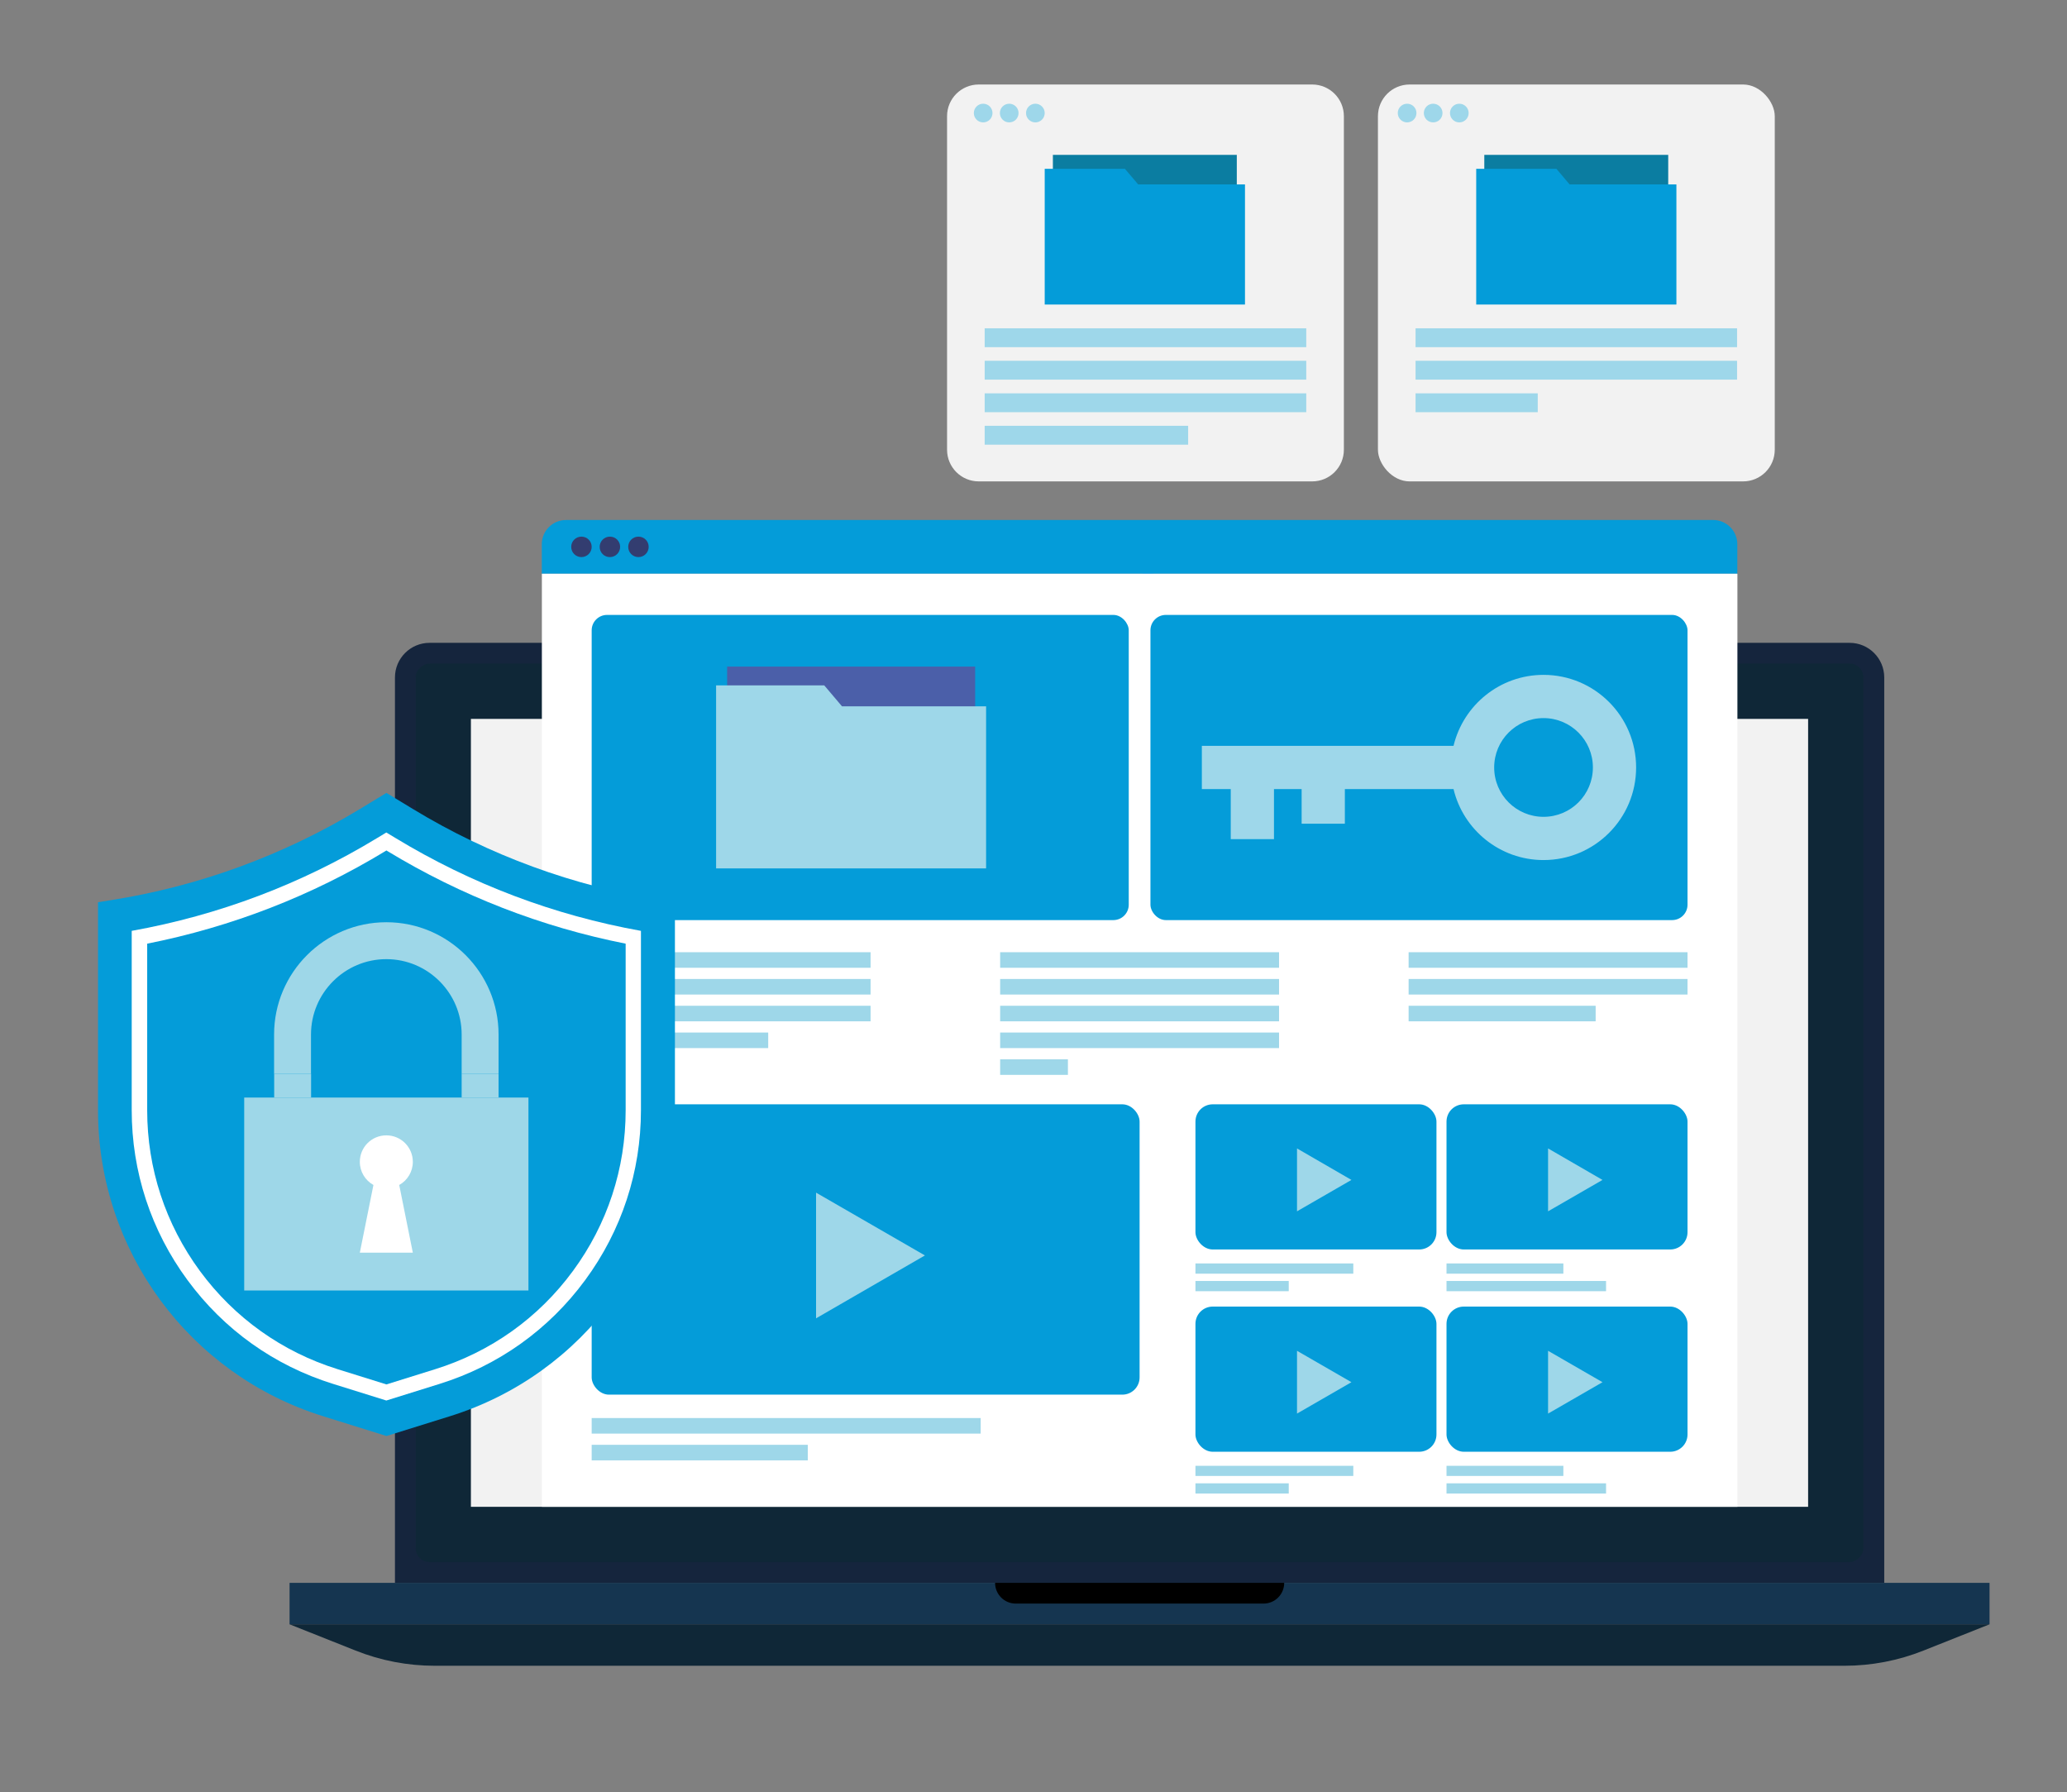 <?xml version="1.0" encoding="UTF-8"?>
<svg xmlns="http://www.w3.org/2000/svg" id="Camada_1" data-name="Camada 1" viewBox="0 0 232.42 201.48">
  <rect x="0" y="0" width="232.42" height="201.48" fill="#808080" stroke="none"/>
  <defs>
    <style>
      .cls-1 {
        fill: none;
      }

      .cls-1, .cls-2, .cls-3, .cls-4, .cls-5, .cls-6, .cls-7, .cls-8, .cls-9, .cls-10, .cls-11, .cls-12, .cls-13, .cls-14, .cls-15 {
        stroke-width: 0px;
      }

      .cls-3 {
        fill: #f2f2f2;
      }

      .cls-4 {
        fill: #4b5fa9;
      }

      .cls-5 {
        fill: #4f68ae;
      }

      .cls-6 {
        fill: #0b7da1;
      }

      .cls-7 {
        fill: #0f2737;
      }

      .cls-8 {
        fill: #049cd9;
      }

      .cls-9 {
        fill: #153550;
      }

      .cls-10 {
        fill: #15253d;
      }

      .cls-11 {
        fill: #333d70;
      }

      .cls-12 {
        fill: #9ed7e9;
      }

      .cls-13 {
        fill: #9ed7ea;
      }

      .cls-14 {
        fill: #9ed7e8;
      }

      .cls-15 {
        fill: #fff;
      }
    </style>
  </defs>
  <polygon class="cls-5" points="169.19 87.31 169.19 133.65 129.06 156.81 88.93 133.65 88.93 87.31 129.06 64.15 169.19 87.31"></polygon>
  <g>
    <path class="cls-1" d="m210.94,64.63c-5.28,0-9.58,4.3-9.58,9.58s4.3,9.58,9.58,9.58,9.58-4.3,9.58-9.58-4.3-9.58-9.58-9.58Z"></path>
    <g>
      <path class="cls-1" d="m50.12,52.43c-6.34,0-11.49,5.16-11.49,11.49s5.16,11.49,11.49,11.49,11.49-5.16,11.49-11.49-5.16-11.49-11.49-11.49Zm0,18.27c-3.73,0-6.77-3.04-6.77-6.77s3.04-6.77,6.77-6.77,6.77,3.04,6.77,6.77-3.04,6.77-6.77,6.77Z"></path>
      <path class="cls-1" d="m21.55,99.82c-2.39,0-4.33-1.94-4.33-4.33s1.94-4.33,4.33-4.33,4.33,1.94,4.33,4.33-1.94,4.33-4.33,4.33Z"></path>
    </g>
    <g>
      <g>
        <path class="cls-10" d="m48.3,72.27h159.68c2.14,0,3.89,1.74,3.89,3.89v101.79H44.41v-101.79c0-2.14,1.74-3.89,3.89-3.89Z"></path>
        <rect class="cls-7" x="77.63" y="43.72" width="101.01" height="162.79" rx="1.55" ry="1.55" transform="translate(253.25 -3.03) rotate(90)"></rect>
        <rect class="cls-3" x="83.85" y="49.94" width="88.58" height="150.36" transform="translate(253.25 -3.03) rotate(90)"></rect>
        <rect class="cls-9" x="32.56" y="177.95" width="191.15" height="4.66"></rect>
        <path class="cls-7" d="m207.39,187.27H48.88c-3.05,0-6.07-.58-8.9-1.71l-7.42-2.95h191.15l-7.42,2.95c-2.83,1.13-5.85,1.71-8.9,1.71Z"></path>
        <path class="cls-2" d="m142.06,180.28h-27.84c-1.29,0-2.33-1.04-2.33-2.33h32.51c0,1.29-1.04,2.33-2.33,2.33Z"></path>
      </g>
      <g>
        <path class="cls-8" d="m195.35,61.18c0-1.5-1.22-2.72-2.72-2.72H63.64c-1.5,0-2.72,1.22-2.72,2.72v3.32h134.43v-3.32Z"></path>
        <rect class="cls-15" x="60.93" y="64.5" width="134.43" height="104.9"></rect>
        <g>
          <path class="cls-11" d="m66.53,61.48c0,.63-.51,1.15-1.15,1.15s-1.15-.51-1.15-1.15.51-1.15,1.15-1.15,1.15.51,1.15,1.15Z"></path>
          <path class="cls-11" d="m69.73,61.48c0,.63-.51,1.15-1.15,1.15s-1.15-.51-1.15-1.15.51-1.15,1.15-1.15,1.15.51,1.15,1.15Z"></path>
          <path class="cls-11" d="m72.94,61.48c0,.63-.51,1.15-1.15,1.15s-1.15-.51-1.15-1.15.51-1.15,1.15-1.15,1.15.51,1.15,1.15Z"></path>
        </g>
        <rect class="cls-8" x="66.53" y="69.13" width="60.39" height="34.31" rx="1.73" ry="1.73"></rect>
        <rect class="cls-8" x="129.36" y="69.13" width="60.39" height="34.31" rx="1.73" ry="1.73"></rect>
        <g>
          <rect class="cls-12" x="66.53" y="107.05" width="31.36" height="1.75"></rect>
          <rect class="cls-12" x="66.53" y="110.06" width="31.36" height="1.75"></rect>
          <rect class="cls-12" x="66.53" y="113.07" width="31.36" height="1.75"></rect>
          <rect class="cls-12" x="66.53" y="116.08" width="19.85" height="1.75"></rect>
        </g>
        <g>
          <rect class="cls-12" x="66.53" y="159.42" width="43.74" height="1.75"></rect>
          <rect class="cls-12" x="66.53" y="162.43" width="24.3" height="1.75"></rect>
        </g>
        <g>
          <rect class="cls-12" x="112.46" y="107.05" width="31.36" height="1.75"></rect>
          <rect class="cls-12" x="112.46" y="110.06" width="31.36" height="1.75"></rect>
          <rect class="cls-12" x="112.46" y="113.07" width="31.36" height="1.75"></rect>
          <rect class="cls-12" x="112.46" y="116.08" width="31.36" height="1.75"></rect>
          <rect class="cls-12" x="112.46" y="119.09" width="7.62" height="1.75"></rect>
        </g>
        <g>
          <rect class="cls-12" x="134.42" y="142.04" width="17.75" height="1.15"></rect>
          <rect class="cls-12" x="134.42" y="144.01" width="10.49" height="1.15"></rect>
        </g>
        <g>
          <rect class="cls-12" x="162.65" y="142.04" width="13.14" height="1.15"></rect>
          <rect class="cls-12" x="162.65" y="144.01" width="17.94" height="1.15"></rect>
        </g>
        <g>
          <rect class="cls-12" x="158.39" y="107.05" width="31.36" height="1.75"></rect>
          <rect class="cls-12" x="158.39" y="110.06" width="31.36" height="1.75"></rect>
          <rect class="cls-12" x="158.39" y="113.07" width="21.03" height="1.75"></rect>
        </g>
        <g>
          <rect class="cls-8" x="66.53" y="124.15" width="61.61" height="32.64" rx="1.94" ry="1.94"></rect>
          <polygon class="cls-12" points="104 141.14 91.76 134.08 91.76 148.21 104 141.14"></polygon>
        </g>
        <g>
          <rect class="cls-8" x="162.65" y="124.15" width="27.1" height="16.32" rx="1.94" ry="1.94"></rect>
          <polygon class="cls-12" points="180.19 132.65 174.07 129.11 174.07 136.18 180.19 132.65"></polygon>
        </g>
        <g>
          <rect class="cls-8" x="134.42" y="124.15" width="27.1" height="16.32" rx="1.94" ry="1.94"></rect>
          <polygon class="cls-12" points="151.96 132.65 145.84 129.11 145.84 136.18 151.96 132.65"></polygon>
        </g>
        <g>
          <rect class="cls-12" x="134.42" y="164.79" width="17.75" height="1.14"></rect>
          <rect class="cls-12" x="134.42" y="166.76" width="10.49" height="1.15"></rect>
        </g>
        <g>
          <rect class="cls-12" x="162.65" y="164.79" width="13.14" height="1.14"></rect>
          <rect class="cls-12" x="162.65" y="166.76" width="17.94" height="1.15"></rect>
        </g>
        <g>
          <rect class="cls-8" x="162.65" y="146.89" width="27.1" height="16.32" rx="1.94" ry="1.94"></rect>
          <polygon class="cls-12" points="180.19 155.39 174.07 151.86 174.07 158.92 180.19 155.39"></polygon>
        </g>
        <g>
          <rect class="cls-8" x="134.42" y="146.89" width="27.1" height="16.32" rx="1.94" ry="1.94"></rect>
          <polygon class="cls-12" points="151.96 155.39 145.84 151.86 145.84 158.92 151.96 155.39"></polygon>
        </g>
        <path class="cls-13" d="m146.36,88.71v3.89h4.86v-3.89h12.22c1.09,4.57,5.21,7.98,10.12,7.98,5.75,0,10.41-4.66,10.41-10.41s-4.66-10.41-10.41-10.41c-4.91,0-9.02,3.4-10.12,7.98h-28.3v4.86h3.25v5.63h4.86v-5.63h3.11Zm27.2-7.98c3.06,0,5.55,2.48,5.55,5.55s-2.48,5.55-5.55,5.55-5.55-2.48-5.55-5.55,2.48-5.55,5.55-5.55Z"></path>
        <g>
          <rect class="cls-4" x="81.76" y="74.94" width="27.89" height="16.06"></rect>
          <polygon class="cls-12" points="94.68 79.41 92.68 77.05 80.52 77.05 80.52 79.41 80.52 80.96 80.52 97.63 110.88 97.63 110.88 79.41 94.68 79.41"></polygon>
        </g>
      </g>
    </g>
    <g>
      <path class="cls-8" d="m74.44,101.2c-9.92-1.56-19.43-5.04-28.01-10.25l-2.98-1.81-2.98,1.81c-8.58,5.2-18.1,8.69-28.01,10.25l-1.44.23v23.39c0,15.77,10.26,29.71,25.32,34.4l7.12,2.22,7.12-2.22c15.06-4.69,25.31-18.63,25.31-34.4v-23.39l-1.44-.23Z"></path>
      <path class="cls-15" d="m37.45,155.58c-6.61-2.06-12.27-6.09-16.37-11.67-4.1-5.57-6.27-12.18-6.27-19.1v-20.16c9.8-1.76,19.09-5.27,27.62-10.45l1.01-.61,1.01.61c8.54,5.18,17.82,8.69,27.62,10.45v20.16c0,6.92-2.17,13.53-6.27,19.1s-9.76,9.61-16.37,11.67l-5.99,1.87-5.99-1.87Z"></path>
      <path class="cls-8" d="m37.97,153.93c-6.25-1.95-11.61-5.77-15.49-11.04-3.88-5.28-5.93-11.53-5.93-18.07v-18.73c9.48-1.88,18.49-5.37,26.79-10.41l.11-.07.11.07c8.3,5.03,17.3,8.53,26.79,10.41v18.73c0,6.55-2.05,12.8-5.93,18.07-3.88,5.28-9.24,9.09-15.49,11.04l-5.48,1.71-5.48-1.71Z"></path>
      <g>
        <g>
          <rect class="cls-14" x="27.46" y="123.39" width="31.96" height="21.69"></rect>
          <path class="cls-15" d="m46.42,130.62c0-1.65-1.33-2.98-2.98-2.98s-2.98,1.33-2.98,2.98c0,1.12.62,2.09,1.53,2.6l-1.53,7.61h5.96l-1.53-7.61c.91-.51,1.53-1.48,1.53-2.6Z"></path>
        </g>
        <g>
          <rect class="cls-14" x="30.83" y="120.72" width="4.15" height="2.66"></rect>
          <rect class="cls-14" x="51.91" y="120.72" width="4.15" height="2.66"></rect>
          <path class="cls-14" d="m56.06,116.3c0-6.96-5.66-12.62-12.62-12.62s-12.62,5.66-12.62,12.62v4.42h4.15v-4.42c0-4.67,3.8-8.47,8.47-8.47s8.47,3.8,8.47,8.47v4.42h4.15v-4.42Z"></path>
        </g>
      </g>
    </g>
    <g>
      <path class="cls-3" d="m110.05,9.5h37.5c1.97,0,3.56,1.6,3.56,3.56v37.5c0,1.97-1.6,3.56-3.56,3.56h-37.5c-1.97,0-3.56-1.6-3.56-3.56V13.06c0-1.97,1.6-3.56,3.56-3.56Z"></path>
      <g>
        <path class="cls-13" d="m111.6,12.71c0,.58-.47,1.05-1.05,1.05s-1.05-.47-1.05-1.05.47-1.05,1.05-1.05,1.05.47,1.05,1.05Z"></path>
        <path class="cls-13" d="m114.53,12.71c0,.58-.47,1.05-1.05,1.05s-1.05-.47-1.05-1.05.47-1.05,1.05-1.05,1.05.47,1.05,1.05Z"></path>
        <path class="cls-13" d="m117.47,12.71c0,.58-.47,1.05-1.05,1.05s-1.05-.47-1.05-1.05.47-1.05,1.05-1.05,1.05.47,1.05,1.05Z"></path>
      </g>
      <g>
        <rect class="cls-13" x="110.72" y="36.91" width="36.16" height="2.12"></rect>
        <rect class="cls-13" x="110.72" y="40.56" width="36.16" height="2.12"></rect>
        <rect class="cls-13" x="110.72" y="44.22" width="36.16" height="2.12"></rect>
        <rect class="cls-13" x="110.72" y="47.87" width="22.88" height="2.12"></rect>
      </g>
      <rect class="cls-3" x="154.94" y="9.5" width="44.62" height="44.62" rx="3.56" ry="3.56"></rect>
      <g>
        <path class="cls-13" d="m159.27,12.71c0,.58-.47,1.05-1.05,1.05s-1.05-.47-1.05-1.05.47-1.05,1.05-1.05,1.05.47,1.05,1.05Z"></path>
        <path class="cls-13" d="m162.2,12.71c0,.58-.47,1.05-1.05,1.05s-1.05-.47-1.05-1.05.47-1.05,1.05-1.05,1.05.47,1.05,1.05Z"></path>
        <path class="cls-13" d="m165.14,12.71c0,.58-.47,1.05-1.05,1.05s-1.05-.47-1.05-1.05.47-1.05,1.05-1.05,1.05.47,1.05,1.05Z"></path>
      </g>
      <g>
        <rect class="cls-13" x="159.17" y="36.91" width="36.15" height="2.12"></rect>
        <rect class="cls-13" x="159.17" y="40.56" width="36.15" height="2.12"></rect>
        <rect class="cls-13" x="159.17" y="44.22" width="13.74" height="2.12"></rect>
      </g>
      <g>
        <rect class="cls-6" x="118.39" y="17.41" width="20.68" height="11.91"></rect>
        <polygon class="cls-8" points="127.98 20.73 126.49 18.98 117.47 18.98 117.47 20.73 117.47 21.87 117.47 34.24 139.99 34.24 139.99 20.73 127.98 20.73"></polygon>
      </g>
      <g>
        <rect class="cls-6" x="166.9" y="17.41" width="20.68" height="11.91"></rect>
        <polygon class="cls-8" points="176.49 20.73 175.01 18.98 165.99 18.98 165.99 20.73 165.99 21.87 165.99 34.24 188.5 34.24 188.5 20.73 176.49 20.73"></polygon>
      </g>
    </g>
  </g>
</svg>
